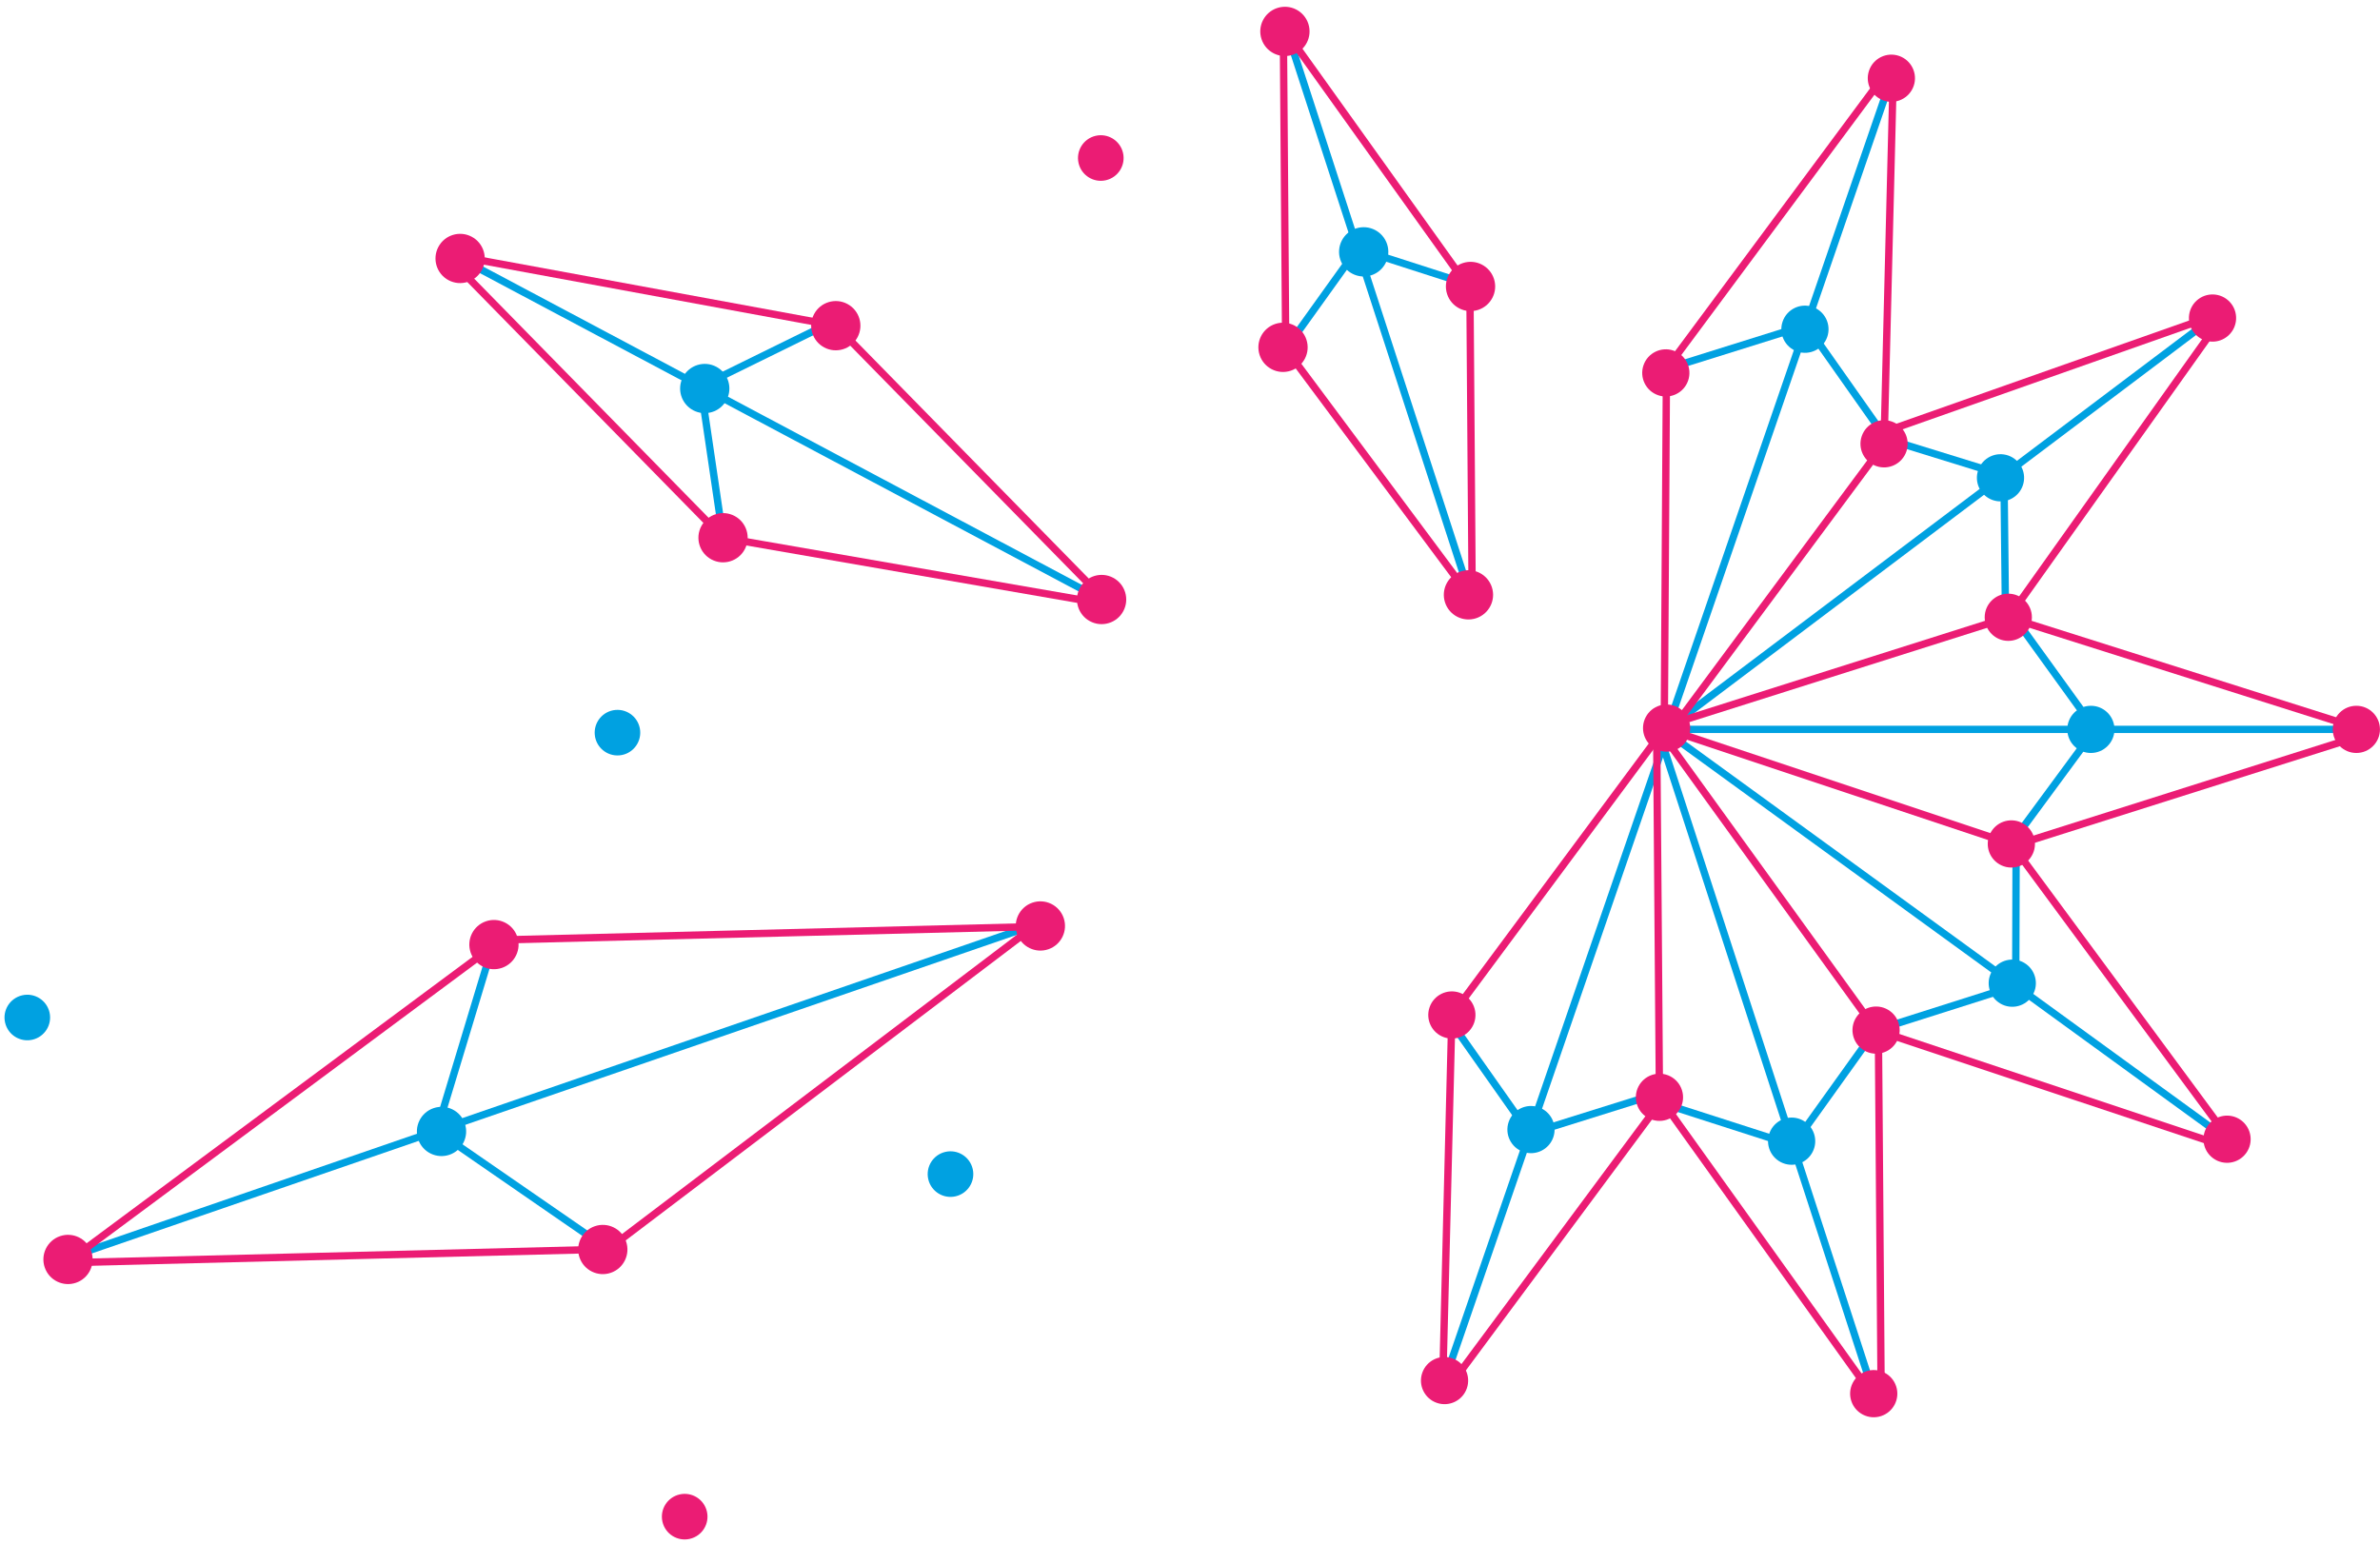 <svg xmlns="http://www.w3.org/2000/svg" width="649.867" height="421.633" viewBox="0 0 649.867 421.633">
  <g id="Subscription_Services_header_img" data-name="Subscription Services header img" transform="translate(-650.35 853.481) rotate(-74)">
    <g id="Group_614" data-name="Group 614" transform="translate(566.389 562.473) rotate(-33)">
      <g id="Group_571" data-name="Group 571" transform="translate(71.125 0)">
        <g id="Group-2" transform="translate(281.602 390.281) rotate(89)">
          <line id="Line" y2="159.959" transform="translate(34.414 9.269)" fill="none" stroke="#00a1e1" stroke-linecap="square" stroke-width="2"/>
          <line id="Line-2" data-name="Line" x1="24.406" y1="17.623" transform="translate(35.77 70.27)" fill="none" stroke="#00a1e1" stroke-linecap="square" stroke-width="2"/>
          <line id="Line-3" data-name="Line" x1="25.762" y2="18.978" transform="translate(33.058 89.249) rotate(180)" fill="none" stroke="#00a1e1" stroke-linecap="square" stroke-width="2"/>
          <line id="Line-4" data-name="Line" x1="25.762" y2="81.335" transform="translate(33.058 89.249) rotate(180)" fill="none" stroke="#eb1c74" stroke-linecap="square" stroke-width="2"/>
          <line id="Line-5" data-name="Line" x1="25.762" y1="81.335" transform="translate(34.414 7.913)" fill="none" stroke="#eb1c74" stroke-linecap="square" stroke-width="2"/>
          <line id="Line-6" data-name="Line" x1="25.762" y2="81.335" transform="translate(60.176 170.584) rotate(180)" fill="none" stroke="#eb1c74" stroke-linecap="square" stroke-width="2"/>
          <circle id="Oval-2-Copy" cx="6.727" cy="6.727" r="6.727" transform="translate(27.151 0)" fill="#eb1c74"/>
          <circle id="Oval-2-Copy-2" data-name="Oval-2-Copy" cx="6.727" cy="6.727" r="6.727" transform="translate(29.007 63.895)" fill="#00a1e1"/>
          <circle id="Oval-2-Copy-3" data-name="Oval-2-Copy" cx="6.727" cy="6.727" r="6.727" transform="translate(53.832 81.903)" fill="#eb1c74"/>
          <line id="Line-7" data-name="Line" x2="26.513" y2="78.456" transform="translate(7.297 89.249)" fill="none" stroke="#eb1c74" stroke-linecap="square" stroke-width="2"/>
          <circle id="Oval-2-Copy-4" data-name="Oval-2-Copy" cx="6.727" cy="6.727" r="6.727" transform="translate(0 81.886)" fill="#eb1c74"/>
          <circle id="Oval-2-Copy-5" data-name="Oval-2-Copy" cx="6.727" cy="6.727" r="6.727" transform="translate(27.27 161.813)" fill="#eb1c74"/>
        </g>
        <g id="Group-2-2" data-name="Group-2" transform="translate(258.239 157.479) rotate(45)">
          <line id="Line-8" data-name="Line" y2="198.381" transform="translate(40.357 6.725)" fill="none" stroke="#00a1e1" stroke-linecap="square" stroke-width="2"/>
          <line id="Line-9" data-name="Line" x1="30.268" y1="21.855" transform="translate(42.039 82.378)" fill="none" stroke="#00a1e1" stroke-linecap="square" stroke-width="2"/>
          <line id="Line-10" data-name="Line" x1="31.949" y2="23.537" transform="translate(38.676 105.915) rotate(180)" fill="none" stroke="#00a1e1" stroke-linecap="square" stroke-width="2"/>
          <line id="Line-11" data-name="Line" x1="31.949" y2="100.871" transform="translate(38.676 105.915) rotate(180)" fill="none" stroke="#eb1c74" stroke-linecap="square" stroke-width="2"/>
          <line id="Line-12" data-name="Line" x1="31.949" y1="100.871" transform="translate(40.357 5.044)" fill="none" stroke="#eb1c74" stroke-linecap="square" stroke-width="2"/>
          <line id="Line-13" data-name="Line" x1="33.631" y1="102.553" transform="translate(6.726 105.915)" fill="none" stroke="#eb1c74" stroke-linecap="square" stroke-width="2"/>
          <line id="Line-14" data-name="Line" x1="31.949" y2="100.871" transform="translate(72.306 206.787) rotate(180)" fill="none" stroke="#eb1c74" stroke-linecap="square" stroke-width="2"/>
          <ellipse id="Oval-2-Copy-6" data-name="Oval-2-Copy" cx="6.726" cy="6.725" rx="6.726" ry="6.725" transform="translate(33.631 0)" fill="#eb1c74"/>
          <ellipse id="Oval-2-Copy-7" data-name="Oval-2-Copy" cx="6.726" cy="6.725" rx="6.726" ry="6.725" transform="translate(33.631 75.654)" fill="#00a1e1"/>
          <ellipse id="Oval-2-Copy-8" data-name="Oval-2-Copy" cx="6.726" cy="6.725" rx="6.726" ry="6.725" transform="translate(0 99.19)" fill="#eb1c74"/>
          <ellipse id="Oval-2-Copy-9" data-name="Oval-2-Copy" cx="6.726" cy="6.725" rx="6.726" ry="6.725" transform="translate(65.58 99.19)" fill="#eb1c74"/>
          <ellipse id="Oval-2-Copy-10" data-name="Oval-2-Copy" cx="6.726" cy="6.725" rx="6.726" ry="6.725" transform="translate(33.631 198.381)" fill="#eb1c74"/>
        </g>
        <g id="Group-2-3" data-name="Group-2" transform="matrix(0.999, -0.035, 0.035, 0.999, 0, 3.556)">
          <line id="Line-15" data-name="Line" y2="270.316" transform="translate(52.166 11.955)" fill="none" stroke="#00a1e1" stroke-linecap="square" stroke-width="2"/>
          <line id="Line-16" data-name="Line" x1="41.243" y1="29.781" transform="translate(54.457 115.042)" fill="none" stroke="#00a1e1" stroke-linecap="square" stroke-width="2"/>
          <line id="Line-17" data-name="Line" x1="43.535" y2="32.071" transform="translate(49.875 147.113) rotate(180)" fill="none" stroke="#00a1e1" stroke-linecap="square" stroke-width="2"/>
          <line id="Line-18" data-name="Line" x1="43.535" y2="137.449" transform="translate(49.875 147.114) rotate(180)" fill="none" stroke="#eb1c74" stroke-linecap="square" stroke-width="2"/>
          <line id="Line-19" data-name="Line" x1="43.535" y1="137.449" transform="translate(52.166 9.665)" fill="none" stroke="#eb1c74" stroke-linecap="square" stroke-width="2"/>
          <line id="Line-20" data-name="Line" x1="45.826" y1="139.74" transform="translate(6.34 147.113)" fill="none" stroke="#eb1c74" stroke-linecap="square" stroke-width="2"/>
          <line id="Line-21" data-name="Line" x1="43.535" y2="137.449" transform="translate(95.701 284.562) rotate(180)" fill="none" stroke="#eb1c74" stroke-linecap="square" stroke-width="2"/>
          <ellipse id="Oval-2-Copy-11" data-name="Oval-2-Copy" cx="6.728" cy="6.727" rx="6.728" ry="6.727" transform="translate(45.006 0)" fill="#eb1c74"/>
          <ellipse id="Oval-2-Copy-12" data-name="Oval-2-Copy" cx="6.728" cy="6.727" rx="6.728" ry="6.727" transform="translate(44.84 107.851)" fill="#00a1e1"/>
          <ellipse id="Oval-2-Copy-13" data-name="Oval-2-Copy" cx="6.728" cy="6.727" rx="6.728" ry="6.727" transform="translate(0 139.003)" fill="#eb1c74"/>
          <ellipse id="Oval-2-Copy-14" data-name="Oval-2-Copy" cx="6.728" cy="6.727" rx="6.728" ry="6.727" transform="translate(88.441 138.017)" fill="#eb1c74"/>
          <ellipse id="Oval-2-Copy-15" data-name="Oval-2-Copy" cx="6.728" cy="6.727" rx="6.728" ry="6.727" transform="translate(44.64 280.798)" fill="#eb1c74"/>
        </g>
      </g>
      <ellipse id="Oval-2-Copy-16" data-name="Oval-2-Copy" cx="6.224" cy="6.221" rx="6.224" ry="6.221" transform="matrix(0.07, -0.998, 0.998, 0.07, 321.585, 371.862)" fill="#eb1c74"/>
      <ellipse id="Oval-2-Copy-17" data-name="Oval-2-Copy" cx="6.221" cy="6.217" rx="6.221" ry="6.217" transform="matrix(0.07, -0.998, 0.998, 0.07, 182.836, 22.925)" fill="#00a1e1"/>
      <ellipse id="Oval-2-Copy-18" data-name="Oval-2-Copy" cx="6.224" cy="6.221" rx="6.224" ry="6.221" transform="matrix(0.07, -0.998, 0.998, 0.07, 68.237, 251.488)" fill="#00a1e1"/>
      <ellipse id="Oval-2-Copy-19" data-name="Oval-2-Copy" cx="6.224" cy="6.221" rx="6.224" ry="6.221" transform="matrix(-0.978, -0.208, 0.208, -0.978, 221.543, 201.376)" fill="#00a1e1"/>
      <ellipse id="Oval-2-Copy-20" data-name="Oval-2-Copy" cx="6.224" cy="6.221" rx="6.224" ry="6.221" transform="matrix(0.07, -0.998, 0.998, 0.07, 0, 154.732)" fill="#eb1c74"/>
    </g>
    <g id="Group_613" data-name="Group 613" transform="translate(1121.827 1086.65) rotate(-178)">
      <g id="Group-2-Copy-5" transform="translate(390.06 168.313) rotate(91)">
        <line id="Line-22" data-name="Line" y2="190.092" transform="translate(32.226 6.444)" fill="none" stroke="#00a1e1" stroke-linecap="square" stroke-width="2"/>
        <line id="Line-23" data-name="Line" x1="29.003" y1="20.942" transform="translate(33.837 78.937)" fill="none" stroke="#00a1e1" stroke-linecap="square" stroke-width="2"/>
        <line id="Line-24" data-name="Line" x1="30.614" y2="22.553" transform="translate(30.614 101.49) rotate(180)" fill="none" stroke="#00a1e1" stroke-linecap="square" stroke-width="2"/>
        <line id="Line-25" data-name="Line" x1="30.614" y2="96.657" transform="translate(30.614 101.49) rotate(180)" fill="none" stroke="#eb1c74" stroke-linecap="square" stroke-width="2"/>
        <line id="Line-26" data-name="Line" x1="30.614" y1="96.657" transform="translate(32.226 4.833)" fill="none" stroke="#eb1c74" stroke-linecap="square" stroke-width="2"/>
        <line id="Line-27" data-name="Line" x1="30.614" y2="96.657" transform="translate(62.84 198.147) rotate(180)" fill="none" stroke="#eb1c74" stroke-linecap="square" stroke-width="2"/>
        <ellipse id="Oval-2-Copy-21" data-name="Oval-2-Copy" cx="6.445" cy="6.444" rx="6.445" ry="6.444" transform="translate(25.781 0)" fill="#eb1c74"/>
        <ellipse id="Oval-2-Copy-22" data-name="Oval-2-Copy" cx="6.445" cy="6.444" rx="6.445" ry="6.444" transform="translate(25.781 72.493)" fill="#00a1e1"/>
        <ellipse id="Oval-2-Copy-23" data-name="Oval-2-Copy" cx="6.445" cy="6.444" rx="6.445" ry="6.444" transform="translate(56.395 95.046)" fill="#eb1c74"/>
      </g>
      <g id="Group-2-Copy-4" transform="matrix(0.588, 0.809, -0.809, 0.588, 336.503, 58.005)">
        <line id="Line-28" data-name="Line" y2="190.092" transform="translate(32.226 6.444)" fill="none" stroke="#00a1e1" stroke-linecap="square" stroke-width="2"/>
        <line id="Line-29" data-name="Line" x1="29.003" y1="20.942" transform="translate(33.837 78.937)" fill="none" stroke="#00a1e1" stroke-linecap="square" stroke-width="2"/>
        <line id="Line-30" data-name="Line" x1="30.614" y2="22.553" transform="translate(30.614 101.49) rotate(180)" fill="none" stroke="#00a1e1" stroke-linecap="square" stroke-width="2"/>
        <line id="Line-31" data-name="Line" x1="30.614" y2="96.657" transform="translate(30.614 101.49) rotate(180)" fill="none" stroke="#eb1c74" stroke-linecap="square" stroke-width="2"/>
        <line id="Line-32" data-name="Line" x1="30.614" y1="96.657" transform="translate(32.226 4.833)" fill="none" stroke="#eb1c74" stroke-linecap="square" stroke-width="2"/>
        <line id="Line-33" data-name="Line" x1="30.614" y2="96.657" transform="translate(62.84 198.147) rotate(180)" fill="none" stroke="#eb1c74" stroke-linecap="square" stroke-width="2"/>
        <ellipse id="Oval-2-Copy-24" data-name="Oval-2-Copy" cx="6.445" cy="6.444" rx="6.445" ry="6.444" transform="translate(25.781 0)" fill="#eb1c74"/>
        <ellipse id="Oval-2-Copy-25" data-name="Oval-2-Copy" cx="6.445" cy="6.444" rx="6.445" ry="6.444" transform="translate(25.781 72.493)" fill="#00a1e1"/>
        <ellipse id="Oval-2-Copy-26" data-name="Oval-2-Copy" cx="6.445" cy="6.444" rx="6.445" ry="6.444" transform="translate(56.395 95.046)" fill="#eb1c74"/>
      </g>
      <g id="Group-2-Copy-3" transform="translate(216.497 173.285) rotate(125)">
        <line id="Line-34" data-name="Line" y1="190.091" transform="translate(32.226 0)" fill="none" stroke="#00a1e1" stroke-linecap="square" stroke-width="2"/>
        <line id="Line-35" data-name="Line" x1="29.003" y2="20.942" transform="translate(33.837 96.656)" fill="none" stroke="#00a1e1" stroke-linecap="square" stroke-width="2"/>
        <line id="Line-36" data-name="Line" x1="30.614" y1="22.553" transform="translate(30.614 117.599) rotate(180)" fill="none" stroke="#00a1e1" stroke-linecap="square" stroke-width="2"/>
        <line id="Line-37" data-name="Line" x1="30.614" y1="96.656" transform="translate(30.614 191.702) rotate(180)" fill="none" stroke="#eb1c74" stroke-linecap="square" stroke-width="2"/>
        <line id="Line-38" data-name="Line" x1="30.614" y2="96.656" transform="translate(32.226 95.046)" fill="none" stroke="#eb1c74" stroke-linecap="square" stroke-width="2"/>
        <ellipse id="Oval-2-Copy-27" data-name="Oval-2-Copy" cx="6.445" cy="6.444" rx="6.445" ry="6.444" transform="translate(25.78 183.647)" fill="#eb1c74"/>
        <ellipse id="Oval-2-Copy-28" data-name="Oval-2-Copy" cx="6.445" cy="6.444" rx="6.445" ry="6.444" transform="translate(25.78 111.155)" fill="#00a1e1"/>
      </g>
      <g id="Group-2-Copy-2" transform="matrix(-0.951, 0.309, -0.309, -0.951, 226.877, 190.94)">
        <line id="Line-39" data-name="Line" y1="190.093" transform="translate(32.226 1.611)" fill="none" stroke="#00a1e1" stroke-linecap="square" stroke-width="2"/>
        <line id="Line-40" data-name="Line" x1="29.003" y2="20.942" transform="translate(33.837 98.268)" fill="none" stroke="#00a1e1" stroke-linecap="square" stroke-width="2"/>
        <line id="Line-41" data-name="Line" x1="30.615" y1="22.553" transform="translate(30.615 119.211) rotate(180)" fill="none" stroke="#00a1e1" stroke-linecap="square" stroke-width="2"/>
        <line id="Line-42" data-name="Line" x1="30.615" y1="96.657" transform="translate(30.615 193.315) rotate(180)" fill="none" stroke="#eb1c74" stroke-linecap="square" stroke-width="2"/>
        <line id="Line-43" data-name="Line" x1="30.615" y2="96.657" transform="translate(32.226 96.657)" fill="none" stroke="#eb1c74" stroke-linecap="square" stroke-width="2"/>
        <line id="Line-44" data-name="Line" x1="30.615" y1="96.657" transform="translate(62.841 96.657) rotate(180)" fill="none" stroke="#eb1c74" stroke-linecap="square" stroke-width="2"/>
        <ellipse id="Oval-2-Copy-29" data-name="Oval-2-Copy" cx="6.445" cy="6.444" rx="6.445" ry="6.444" transform="translate(25.781 185.26)" fill="#eb1c74"/>
        <ellipse id="Oval-2-Copy-30" data-name="Oval-2-Copy" cx="6.445" cy="6.444" rx="6.445" ry="6.444" transform="translate(25.781 112.767)" fill="#00a1e1"/>
        <ellipse id="Oval-2-Copy-31" data-name="Oval-2-Copy" cx="6.445" cy="6.444" rx="6.445" ry="6.444" transform="translate(56.395 90.214)" fill="#eb1c74"/>
      </g>
      <g id="Group-2-Copy" transform="translate(231.385 213.383) rotate(-162)">
        <line id="Line-45" data-name="Line" y1="190.092" transform="translate(38.671 3.222)" fill="none" stroke="#00a1e1" stroke-linecap="square" stroke-width="2"/>
        <line id="Line-46" data-name="Line" x1="29.003" y2="20.942" transform="translate(40.282 99.879)" fill="none" stroke="#00a1e1" stroke-linecap="square" stroke-width="2"/>
        <line id="Line-47" data-name="Line" x1="30.614" y1="22.553" transform="translate(37.06 120.821) rotate(180)" fill="none" stroke="#00a1e1" stroke-linecap="square" stroke-width="2"/>
        <line id="Line-48" data-name="Line" x1="30.614" y1="96.657" transform="translate(37.06 194.925) rotate(180)" fill="none" stroke="#eb1c74" stroke-linecap="square" stroke-width="2"/>
        <line id="Line-49" data-name="Line" x1="30.614" y2="96.657" transform="translate(38.671 98.268)" fill="none" stroke="#eb1c74" stroke-linecap="square" stroke-width="2"/>
        <line id="Line-50" data-name="Line" x1="32.226" y2="98.268" transform="translate(6.445)" fill="none" stroke="#eb1c74" stroke-linecap="square" stroke-width="2"/>
        <line id="Line-51" data-name="Line" x1="30.614" y1="96.657" transform="translate(69.285 98.268) rotate(180)" fill="none" stroke="#eb1c74" stroke-linecap="square" stroke-width="2"/>
        <ellipse id="Oval-2-Copy-32" data-name="Oval-2-Copy" cx="6.445" cy="6.444" rx="6.445" ry="6.444" transform="translate(32.226 186.87)" fill="#eb1c74"/>
        <ellipse id="Oval-2-Copy-33" data-name="Oval-2-Copy" cx="6.445" cy="6.444" rx="6.445" ry="6.444" transform="translate(32.226 114.377)" fill="#00a1e1"/>
        <ellipse id="Oval-2-Copy-34" data-name="Oval-2-Copy" cx="6.445" cy="6.444" rx="6.445" ry="6.444" transform="translate(0 91.824)" fill="#eb1c74"/>
        <ellipse id="Oval-2-Copy-35" data-name="Oval-2-Copy" cx="6.445" cy="6.444" rx="6.445" ry="6.444" transform="translate(62.84 91.824)" fill="#eb1c74"/>
      </g>
      <g id="Group-2-4" data-name="Group-2" transform="translate(0 232.648) rotate(-89)">
        <line id="Line-52" data-name="Line" y2="190.092" transform="translate(38.48 6.444)" fill="none" stroke="#00a1e1" stroke-linecap="square" stroke-width="2"/>
        <line id="Line-53" data-name="Line" x1="29.003" y1="20.942" transform="translate(40.091 78.937)" fill="none" stroke="#00a1e1" stroke-linecap="square" stroke-width="2"/>
        <line id="Line-54" data-name="Line" x1="30.614" y2="22.553" transform="translate(36.869 101.49) rotate(180)" fill="none" stroke="#00a1e1" stroke-linecap="square" stroke-width="2"/>
        <line id="Line-55" data-name="Line" x1="30.614" y2="96.657" transform="translate(36.869 101.49) rotate(180)" fill="none" stroke="#eb1c74" stroke-linecap="square" stroke-width="2"/>
        <line id="Line-56" data-name="Line" x1="30.614" y1="96.657" transform="translate(38.48 4.833)" fill="none" stroke="#eb1c74" stroke-linecap="square" stroke-width="2"/>
        <line id="Line-57" data-name="Line" x1="30.614" y2="96.657" transform="translate(69.094 198.147) rotate(180)" fill="none" stroke="#eb1c74" stroke-linecap="square" stroke-width="2"/>
        <ellipse id="Oval-2-Copy-36" data-name="Oval-2-Copy" cx="6.445" cy="6.444" rx="6.445" ry="6.444" transform="translate(32.035 0)" fill="#eb1c74"/>
        <ellipse id="Oval-2-Copy-37" data-name="Oval-2-Copy" cx="6.445" cy="6.444" rx="6.445" ry="6.444" transform="translate(32.035 72.493)" fill="#00a1e1"/>
        <ellipse id="Oval-2-Copy-38" data-name="Oval-2-Copy" cx="6.445" cy="6.444" rx="6.445" ry="6.444" transform="translate(62.649 95.046)" fill="#eb1c74"/>
        <line id="Line-58" data-name="Line" x2="32.014" y2="94.849" transform="translate(6.254 101.49)" fill="none" stroke="#eb1c74" stroke-linecap="square" stroke-width="2"/>
        <ellipse id="Oval-2-Copy-39" data-name="Oval-2-Copy" cx="6.445" cy="6.444" rx="6.445" ry="6.444" transform="translate(0 96.139)" fill="#eb1c74"/>
      </g>
      <ellipse id="Oval-2-Copy-40" data-name="Oval-2-Copy" cx="6.445" cy="6.444" rx="6.445" ry="6.444" transform="translate(200.085 205.281) rotate(-170)" fill="#eb1c74"/>
    </g>
  </g>
</svg>
